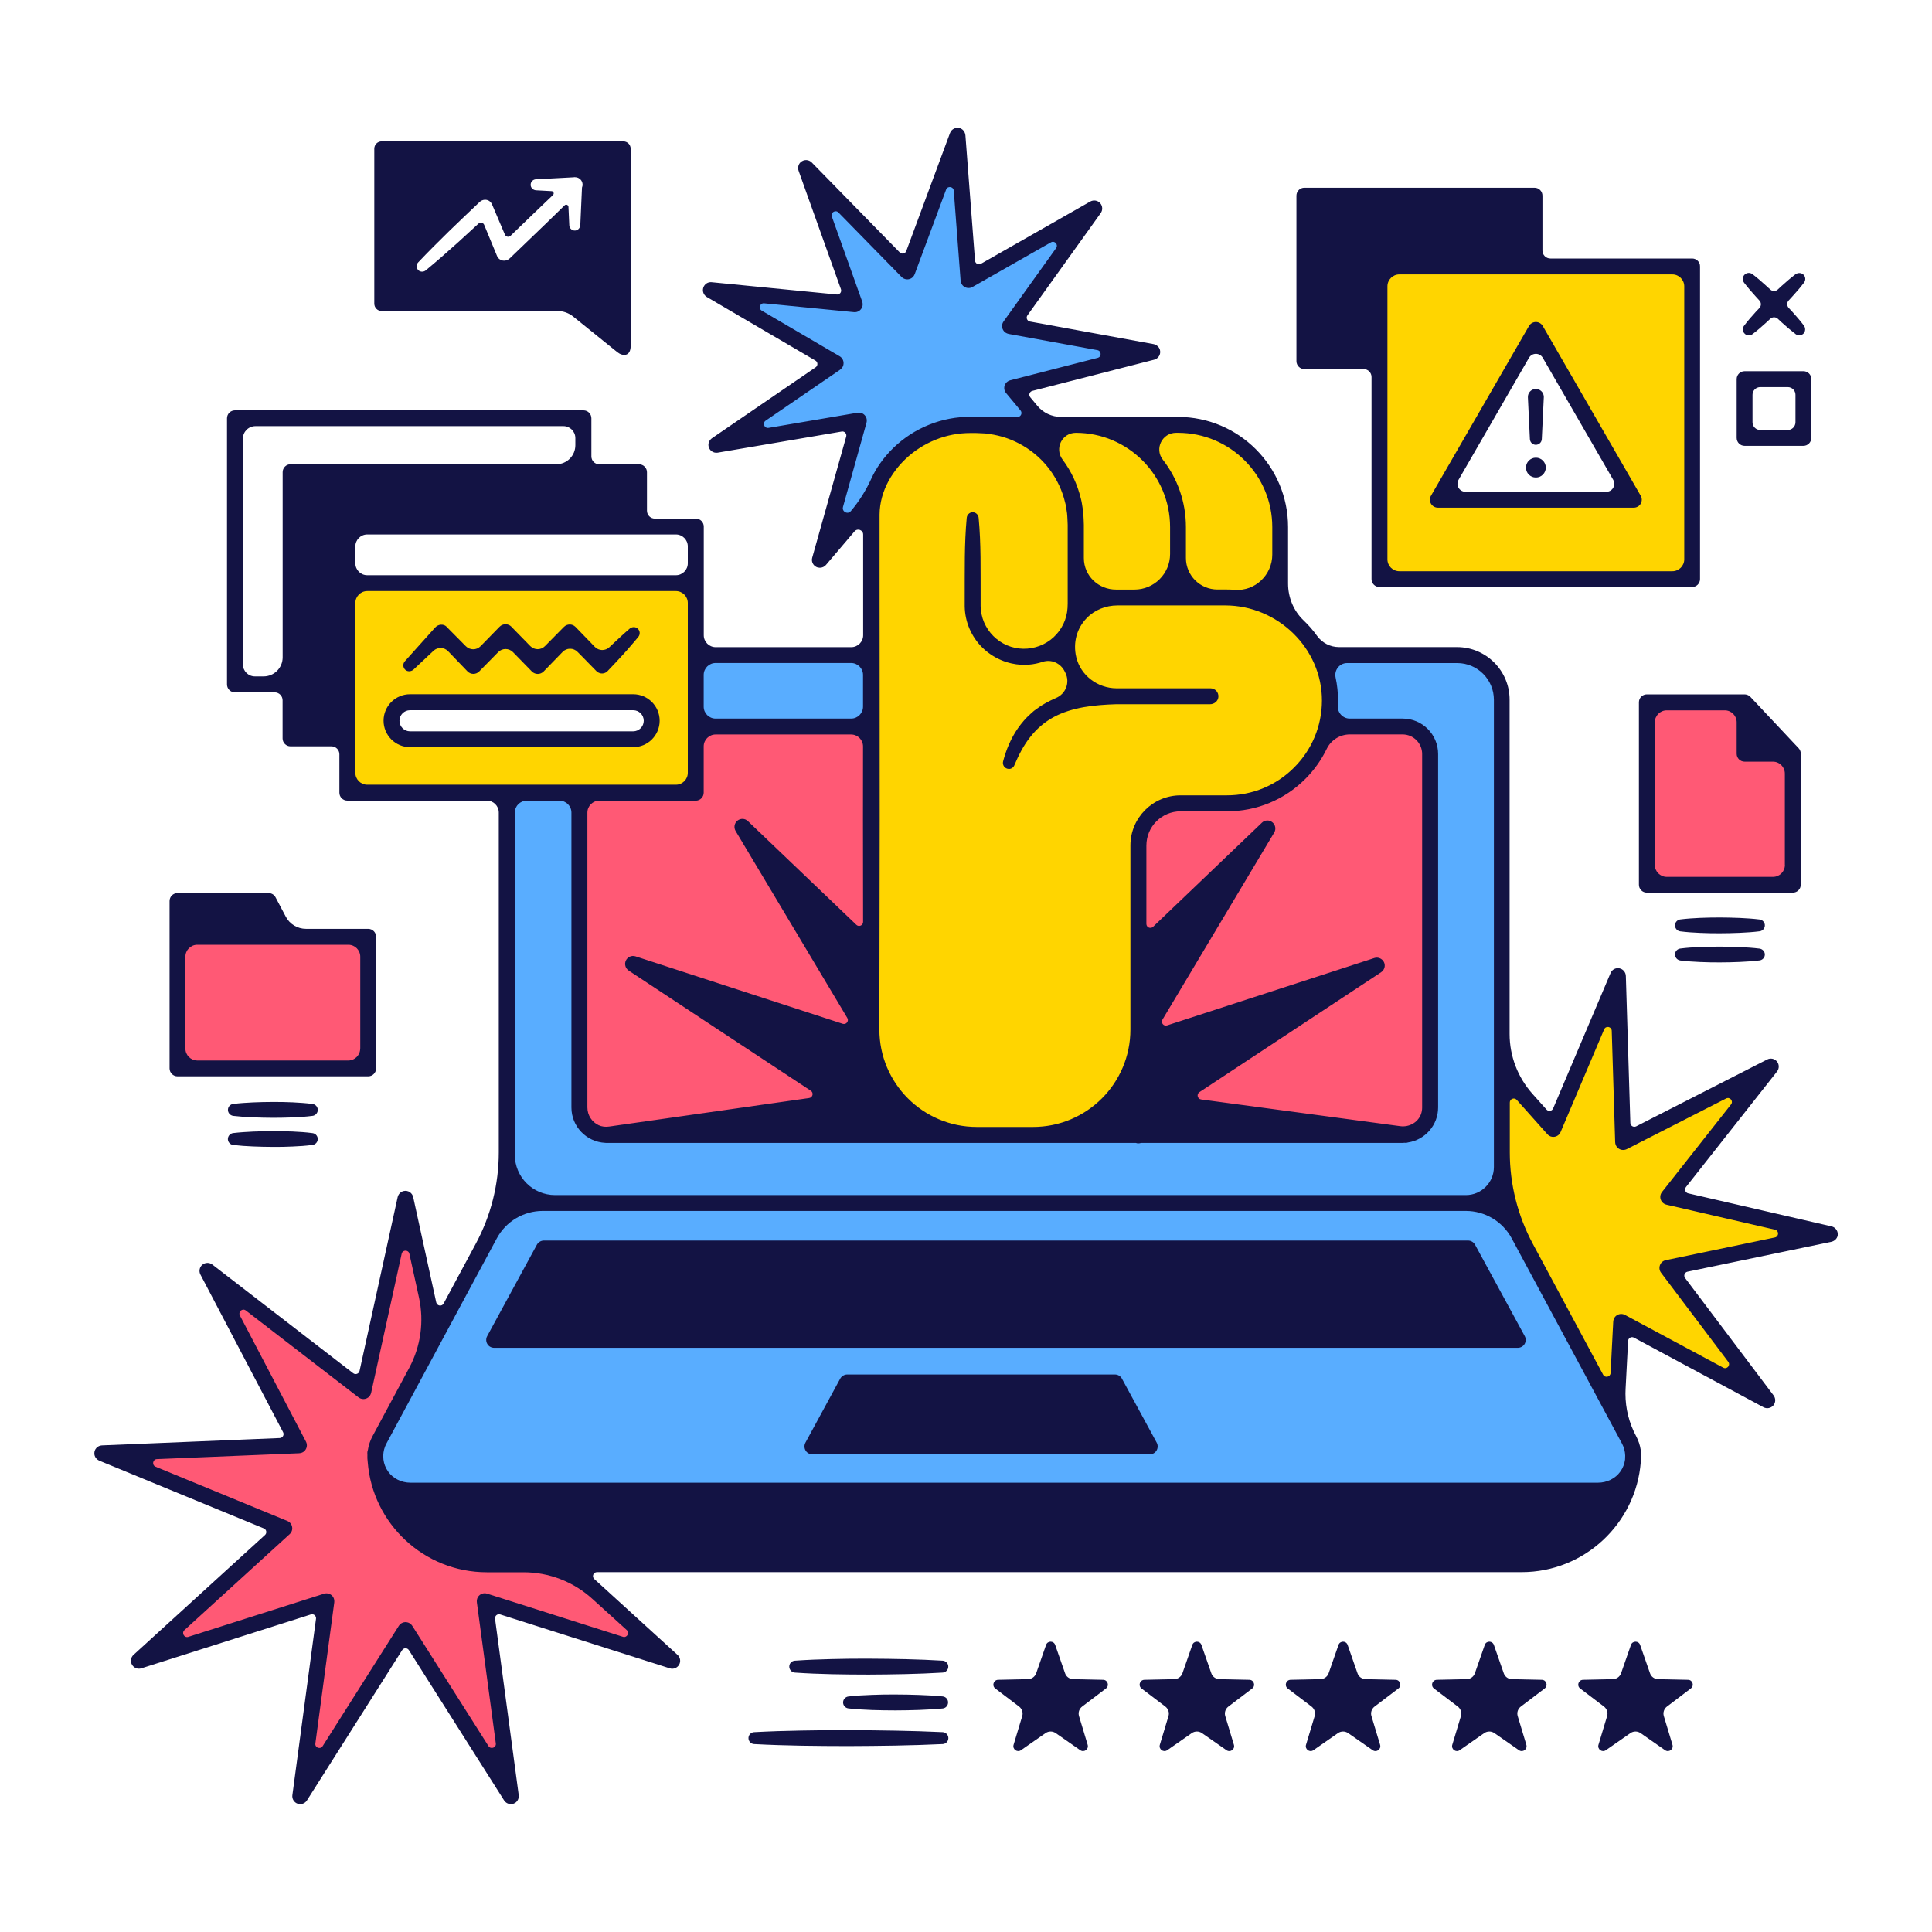 <?xml version="1.0" encoding="UTF-8"?> <svg xmlns="http://www.w3.org/2000/svg" width="300" height="300" viewBox="0 0 300 300" fill="none"> <path d="M251.97 224.14L234.83 192.25C233.4 189.58 230.63 187.93 227.6 187.93H84.28C81.25 187.93 78.48 189.59 77.05 192.25L59.91 224.14C59.6 224.73 59.43 225.36 59.41 226.03C59.42 226.24 59.43 226.43 59.44 226.64C59.53 227.34 59.77 227.98 60.18 228.55C60.96 229.66 62.29 230.33 63.74 230.33H248.14C249.57 230.33 250.9 229.67 251.69 228.56C252.09 228 252.34 227.36 252.43 226.65C252.44 226.44 252.45 226.24 252.46 226.02C252.45 225.35 252.28 224.71 251.97 224.14ZM179.51 225.18C179.3 225.53 178.94 225.74 178.53 225.74H126.15C125.75 225.74 125.38 225.53 125.17 225.18C124.97 224.84 124.96 224.41 125.15 224.06L130.55 214.12C130.75 213.75 131.13 213.53 131.55 213.53H173.11C173.53 213.53 173.91 213.76 174.11 214.12L179.52 224.06C179.72 224.41 179.71 224.84 179.51 225.18ZM236.66 208.64C236.46 208.98 236.08 209.2 235.68 209.2H76.74C76.34 209.2 75.97 208.99 75.76 208.64C75.56 208.3 75.55 207.87 75.74 207.52L83.46 193.32C83.66 192.95 84.04 192.73 84.46 192.73H227.95C228.37 192.73 228.75 192.96 228.95 193.32L236.67 207.52C236.87 207.87 236.86 208.3 236.66 208.64Z" fill="#59ADFF"></path> <path d="M86.19 185.66H227.6C230.05 185.66 232.05 183.66 232.05 181.21V108.65C232.05 105.45 229.45 102.85 226.25 102.85H209.16C208.58 102.85 208.04 103.11 207.67 103.56C207.3 104.02 207.15 104.63 207.28 105.21C207.53 106.37 207.65 107.57 207.65 108.76C207.65 109.03 207.64 109.31 207.63 109.62C207.6 110.16 207.79 110.67 208.16 111.06C208.53 111.45 209.03 111.66 209.57 111.66H217.79C220.77 111.66 223.19 114.08 223.19 117.06V171.96C223.19 174.61 221.22 176.9 218.6 177.29H218.58C218.43 177.34 218.3 177.35 218.16 177.34C218.14 177.34 218.13 177.34 218.11 177.34H218.1L218.02 177.35C217.94 177.36 217.86 177.36 217.79 177.36H177.14L177.12 177.37C176.85 177.46 176.63 177.45 176.39 177.36L176.37 177.35H94.22C94.21 177.35 94.2 177.35 94.19 177.35C94.16 177.35 94.13 177.35 94.11 177.35C94.08 177.35 94.05 177.35 94.02 177.34C94 177.34 93.98 177.34 93.96 177.33C91.08 177.19 88.83 174.82 88.83 171.94V126.15C88.83 125.07 87.95 124.2 86.88 124.2H81.79C80.71 124.2 79.84 125.08 79.84 126.15V179.3C79.83 182.81 82.68 185.66 86.19 185.66Z" fill="#59ADFF"></path> <path d="M118.23 48.33L130.32 55.41C130.77 55.67 130.98 56.21 130.84 56.71C130.77 56.96 130.6 57.18 130.36 57.35L118.83 65.24C118.5 65.46 118.46 65.83 118.57 66.1C118.68 66.37 118.96 66.61 119.35 66.54L133.17 64.19C133.69 64.1 134.19 64.38 134.4 64.86C134.5 65.09 134.51 65.37 134.44 65.66L130.8 78.69C130.73 78.94 130.77 79.19 130.92 79.39C131.08 79.6 131.33 79.72 131.59 79.72C131.82 79.72 132.04 79.62 132.2 79.43C133.47 77.94 134.55 76.23 135.41 74.36C135.77 73.58 136.21 72.81 136.72 72.08C137.96 70.28 139.55 68.76 141.42 67.54C143.26 66.35 145.35 65.51 147.48 65.11C148.51 64.91 149.59 64.81 150.69 64.81C150.8 64.81 150.92 64.81 151.03 64.81C151.45 64.81 151.88 64.81 152.36 64.84C152.39 64.84 152.42 64.84 152.45 64.84H158C158.28 64.84 158.53 64.68 158.65 64.43C158.77 64.18 158.73 63.88 158.55 63.67L156.3 60.96C155.97 60.56 155.95 59.98 156.26 59.56C156.41 59.35 156.65 59.2 156.93 59.13L170.46 55.66C170.85 55.56 171.01 55.23 171 54.94C170.99 54.65 170.8 54.33 170.41 54.26L156.67 51.75C156.47 51.71 156.18 51.61 155.97 51.36C155.63 50.96 155.61 50.38 155.91 49.96L164.07 38.57C164.3 38.24 164.21 37.88 164.02 37.67C163.83 37.46 163.48 37.33 163.14 37.53L150.96 44.46C150.51 44.72 149.94 44.63 149.57 44.26C149.4 44.08 149.29 43.82 149.26 43.53L148.2 29.6C148.17 29.2 147.87 28.98 147.58 28.95C147.3 28.91 146.95 29.04 146.81 29.41L141.95 42.5C141.85 42.77 141.67 42.99 141.45 43.13C141 43.4 140.43 43.32 140.06 42.95L130.26 32.94C129.98 32.65 129.61 32.68 129.37 32.83C129.13 32.98 128.94 33.3 129.07 33.68L133.77 46.84C133.87 47.11 133.88 47.39 133.79 47.64C133.61 48.13 133.13 48.44 132.61 48.39L118.66 47C118.26 46.96 118 47.22 117.91 47.49C117.82 47.77 117.88 48.13 118.23 48.33Z" fill="#59ADFF"></path> <path d="M111.12 111.68H132.16C133.24 111.68 134.11 110.8 134.11 109.73V104.8C134.11 103.72 133.23 102.85 132.16 102.85H111.12C110.04 102.85 109.17 103.73 109.17 104.8V109.73C109.17 110.8 110.05 111.68 111.12 111.68Z" fill="#59ADFF"></path> <path d="M275.64 190.84L258.81 186.96C258.53 186.9 258.29 186.75 258.13 186.55C257.81 186.13 257.81 185.56 258.13 185.15L268.85 171.55C269.1 171.24 269.02 170.88 268.84 170.65C268.66 170.43 268.31 170.28 267.96 170.46L252.54 178.33C252.07 178.57 251.51 178.45 251.16 178.06C250.99 177.87 250.9 177.6 250.89 177.31L250.36 160.05C250.35 159.65 250.06 159.42 249.77 159.37C249.49 159.32 249.14 159.43 248.98 159.8L242.22 175.74C242.02 176.22 241.51 176.5 240.99 176.42C240.74 176.38 240.49 176.24 240.3 176.02L235.57 170.72C235.37 170.49 235.07 170.42 234.78 170.53C234.49 170.64 234.32 170.9 234.32 171.2V178.95C234.32 183.9 235.56 188.82 237.9 193.18L248.82 213.51C248.95 213.75 249.18 213.89 249.44 213.89C249.49 213.89 249.55 213.88 249.6 213.87C249.92 213.8 250.15 213.54 250.16 213.21L250.57 205.25C250.59 204.96 250.69 204.7 250.86 204.51C251.22 204.12 251.78 204.02 252.24 204.27L267.5 212.47C267.85 212.66 268.2 212.52 268.38 212.31C268.57 212.09 268.65 211.73 268.41 211.41L258 197.57C257.76 197.26 257.71 196.85 257.84 196.49C257.98 196.13 258.29 195.86 258.67 195.78L275.62 192.25C276.01 192.17 276.19 191.84 276.19 191.55C276.2 191.26 276.03 190.93 275.64 190.84Z" fill="#FFD500"></path> <path d="M261.63 86.85V44.46C261.63 43.38 260.75 42.51 259.68 42.51H217.29C216.21 42.51 215.34 43.39 215.34 44.46V86.85C215.34 87.93 216.22 88.8 217.29 88.8H259.68C260.75 88.8 261.63 87.92 261.63 86.85ZM254.68 78.16C254.48 78.51 254.1 78.73 253.7 78.73H223.27C222.87 78.73 222.49 78.51 222.29 78.16C222.09 77.81 222.09 77.38 222.29 77.03L237.5 50.68C237.7 50.33 238.08 50.11 238.48 50.11C238.88 50.11 239.26 50.33 239.46 50.68L254.68 77.04C254.88 77.38 254.88 77.82 254.68 78.16Z" fill="#FFD500"></path> <path d="M190.28 93.91H173.53C171.66 93.91 169.89 94.65 168.66 95.93C167.09 97.57 166.5 99.8 167.04 102.06C167.73 104.94 170.34 106.96 173.38 106.98H187.98C188.3 106.98 188.6 107.12 188.82 107.35C189.04 107.59 189.14 107.9 189.11 108.23C189.05 108.8 188.54 109.25 187.93 109.25H173.38C171.36 109.31 169.73 109.46 168.27 109.71C166.43 110.04 164.89 110.55 163.58 111.26C162.18 112.01 160.95 113.06 159.91 114.38C159.01 115.51 158.23 116.9 157.44 118.77L157.43 118.78C157.3 119.1 156.99 119.31 156.66 119.29C156.39 119.28 156.15 119.16 156 118.95C155.85 118.75 155.8 118.49 155.87 118.25C156.39 116.3 157.16 114.57 158.17 113.12C158.79 112.24 159.42 111.53 160.09 110.93L160.63 110.45L161.22 110.02C161.29 109.97 161.36 109.92 161.43 109.87C161.56 109.77 161.68 109.68 161.82 109.61L162.45 109.24C162.94 108.96 163.45 108.71 164.01 108.48C164.78 108.16 165.38 107.54 165.66 106.77C165.94 106 165.9 105.17 165.52 104.43C165.49 104.37 165.46 104.31 165.43 104.25C164.78 102.9 163.25 102.23 161.87 102.68C160.31 103.2 158.71 103.28 157.11 102.93C154.81 102.42 152.75 101.03 151.46 99.11C150.81 98.14 150.34 97.04 150.1 95.91C149.98 95.36 149.91 94.77 149.9 94.18C149.9 94.03 149.9 93.9 149.9 93.77V92.62C149.9 91.87 149.9 91.12 149.9 90.37C149.9 87.11 149.89 83.74 150.21 80.43C150.25 80 150.6 79.65 151.01 79.64C151.45 79.63 151.82 79.96 151.86 80.39C152.17 83.68 152.17 87.04 152.17 90.28C152.17 91.06 152.17 91.84 152.17 92.61V93.76C152.17 93.89 152.17 94.02 152.17 94.12C152.18 94.56 152.23 94.99 152.32 95.42C152.5 96.28 152.85 97.09 153.34 97.81C154.33 99.28 155.88 100.32 157.58 100.68C159.29 101.05 161.13 100.73 162.62 99.81C164.12 98.89 165.22 97.39 165.65 95.7C165.88 94.84 165.89 94.06 165.88 92.95L165.87 83.77V82.05C165.87 81.61 165.87 81.15 165.84 80.75C165.83 80.64 165.83 80.53 165.82 80.42C165.8 80.07 165.79 79.7 165.71 79.34C165.69 79.23 165.68 79.13 165.66 79.02C165.61 78.67 165.55 78.3 165.45 77.95C165.02 76.14 164.2 74.38 163.07 72.87C161.96 71.36 160.51 70.06 158.9 69.11C157.29 68.15 155.46 67.52 153.61 67.27C153.27 67.2 152.92 67.18 152.58 67.17C152.45 67.16 152.32 67.16 152.2 67.15C151.83 67.12 151.4 67.12 150.98 67.12H150.71C149.72 67.12 148.8 67.2 147.89 67.38C146.06 67.73 144.25 68.46 142.67 69.48C141.07 70.51 139.68 71.86 138.63 73.38C137.53 74.96 136.82 76.73 136.57 78.5C136.51 78.89 136.48 79.32 136.47 79.87V84.45L136.49 127.27L136.44 159.82C136.43 163.89 138.02 167.72 140.89 170.6C143.77 173.48 147.59 175.07 151.67 175.07H160.39C168.79 175.07 175.62 168.24 175.62 159.84V131.3C175.62 127.06 179.07 123.61 183.31 123.61H190.51C194.48 123.61 198.21 122.07 201.01 119.26C203.8 116.47 205.34 112.77 205.36 108.83C205.37 104.94 203.83 101.25 201.02 98.42C198.19 95.56 194.27 93.91 190.28 93.91Z" fill="#FFD500"></path> <path d="M184.05 81.85V86.65C184.05 89.41 186.29 91.65 189.05 91.65H190.54C190.95 91.65 191.36 91.67 191.76 91.7C191.89 91.71 192.02 91.71 192.15 91.71C193.53 91.71 194.83 91.19 195.86 90.24C197 89.18 197.65 87.67 197.65 86.12V81.86C197.65 73.73 191.04 67.12 182.91 67.12H182.6C181.56 67.12 180.63 67.7 180.18 68.64C179.73 69.56 179.84 70.63 180.46 71.44C182.81 74.43 184.05 78.04 184.05 81.85Z" fill="#FFD500"></path> <path d="M164.95 71.48L164.97 71.5C166.27 73.26 167.23 75.3 167.74 77.42C167.86 77.83 167.92 78.26 167.99 78.68C168.01 78.8 168.02 78.92 168.04 79.04C168.12 79.47 168.14 79.91 168.16 80.34C168.17 80.45 168.17 80.56 168.18 80.67C168.21 81.14 168.21 81.57 168.21 81.98V86.63C168.21 87.96 168.73 89.21 169.67 90.15C170.63 91.11 171.92 91.63 173.3 91.63C173.31 91.63 173.32 91.63 173.34 91.63H176.17C179.27 91.63 181.8 89.1 181.8 86V81.83C181.8 73.7 175.19 67.09 167.06 67.09C166.02 67.09 165.13 67.64 164.66 68.57C164.2 69.49 164.3 70.58 164.92 71.42C164.93 71.45 164.94 71.47 164.95 71.48Z" fill="#FFD500"></path> <path d="M104.95 91.68H57.03C55.95 91.68 55.08 92.56 55.08 93.63V120C55.08 121.08 55.96 121.95 57.03 121.95H104.95C106.03 121.95 106.9 121.07 106.9 120V93.63C106.9 92.56 106.03 91.68 104.95 91.68ZM62.93 102.77L67.62 97.54C67.85 97.29 68.15 97.14 68.46 97.11C68.79 97.09 69.06 97.18 69.27 97.4L72.27 100.43C72.59 100.75 73.02 100.93 73.47 100.93H73.48C73.94 100.93 74.37 100.75 74.69 100.42L75.68 99.41C76.33 98.74 76.99 98.07 77.64 97.4C77.86 97.17 78.16 97.04 78.48 97.04C78.8 97.04 79.1 97.16 79.32 97.38L82.27 100.41C82.59 100.74 83.02 100.92 83.48 100.92C83.94 100.92 84.37 100.74 84.69 100.42L87.63 97.44L87.64 97.42C88.09 96.98 88.81 96.97 89.27 97.41C89.28 97.42 89.29 97.43 89.29 97.44L91.78 100.01L92.29 100.54C92.94 101.21 94.01 101.23 94.69 100.58C94.88 100.39 95.07 100.22 95.19 100.1L95.2 100.09C95.59 99.72 96.01 99.33 96.51 98.88C96.65 98.76 96.79 98.63 96.92 98.51C97.21 98.25 97.52 97.97 97.83 97.71C98.15 97.44 98.62 97.43 98.92 97.69C99.27 97.99 99.32 98.49 99.03 98.84C98.78 99.15 98.52 99.46 98.26 99.75C98.13 99.9 98 100.05 97.87 100.2C97.47 100.67 97.07 101.12 96.69 101.54C96.31 101.96 95.92 102.39 95.48 102.85C95.21 103.15 94.93 103.44 94.66 103.73C94.52 103.88 94.38 104.02 94.24 104.17C94.04 104.38 93.76 104.5 93.47 104.51C93.18 104.51 92.9 104.41 92.69 104.2L89.69 101.16C89.37 100.83 88.94 100.65 88.48 100.65H88.47C88.01 100.65 87.58 100.84 87.26 101.17L84.31 104.21C84.09 104.44 83.79 104.57 83.48 104.57C83.16 104.57 82.86 104.45 82.63 104.22L82.62 104.21L79.69 101.21C79.37 100.88 78.94 100.7 78.48 100.7C78.02 100.7 77.59 100.88 77.27 101.21L77.26 101.22C76.3 102.2 75.32 103.21 74.34 104.19L74.32 104.21C74.1 104.43 73.8 104.56 73.49 104.56C73.18 104.56 72.89 104.44 72.66 104.23C72.65 104.22 72.64 104.21 72.64 104.2L69.62 101.06C68.98 100.39 67.91 100.37 67.23 101L64.13 103.91C63.8 104.22 63.29 104.24 62.98 103.96C62.66 103.63 62.63 103.1 62.93 102.77ZM98.32 115.92H63.67C61.46 115.92 59.66 114.12 59.66 111.91C59.66 109.7 61.46 107.9 63.67 107.9H98.32C100.53 107.9 102.33 109.7 102.33 111.91C102.33 114.12 100.53 115.92 98.32 115.92Z" fill="#FFD500"></path> <path d="M275.31 118.17H270.91C270.28 118.17 269.78 117.66 269.78 117.04V112.15C269.78 111.07 268.9 110.2 267.83 110.2H258.82C257.74 110.2 256.87 111.08 256.87 112.15V134.31C256.87 135.39 257.75 136.26 258.82 136.26H275.32C276.4 136.26 277.27 135.38 277.27 134.31V120.12C277.26 119.05 276.38 118.17 275.31 118.17Z" fill="#FF5975"></path> <path d="M217.8 113.94H209.6C208.05 113.94 206.61 114.83 205.95 116.2C205.11 117.93 204 119.5 202.63 120.86C199.4 124.09 195.1 125.87 190.53 125.87H183.33C180.34 125.87 177.91 128.3 177.91 131.29V143.46C177.91 143.75 178.08 144 178.34 144.12C178.61 144.23 178.91 144.18 179.12 143.98L196.02 127.82C196.43 127.43 197.07 127.4 197.51 127.75C197.95 128.1 198.07 128.73 197.78 129.22L180.43 158.26C180.27 158.52 180.29 158.84 180.48 159.07C180.67 159.31 180.98 159.4 181.26 159.31L213.44 148.85C213.98 148.67 214.57 148.93 214.81 149.44C215.06 149.95 214.89 150.57 214.41 150.88L186.18 169.51C185.93 169.67 185.81 169.97 185.88 170.27C185.95 170.56 186.18 170.78 186.48 170.82L217.41 174.97C217.55 174.99 217.69 175 217.83 175C219.09 175 220.26 174.25 220.71 173.1C220.85 172.73 220.92 172.36 220.92 171.97V117.07C220.93 115.35 219.53 113.94 217.8 113.94Z" fill="#FF5975"></path> <path d="M134.11 115.89C134.11 114.81 133.23 113.94 132.16 113.94H111.12C110.04 113.94 109.17 114.82 109.17 115.89V123.08C109.17 123.71 108.66 124.21 108.04 124.21H93.04C91.96 124.21 91.09 125.09 91.09 126.16V171.95C91.09 173.16 91.8 174.27 92.9 174.79C93.26 174.96 93.66 175.04 94.09 175.04C94.25 175.04 94.41 175.03 94.57 175.01L125.65 170.58C125.95 170.54 126.18 170.32 126.25 170.03C126.32 169.73 126.2 169.44 125.94 169.28L97.66 150.62C97.19 150.31 97.02 149.69 97.26 149.18C97.51 148.67 98.1 148.42 98.63 148.6L130.81 159.05C131.1 159.15 131.4 159.06 131.59 158.82C131.78 158.58 131.8 158.26 131.64 158.01L114.29 128.97C114 128.48 114.12 127.85 114.56 127.5C115 127.15 115.64 127.18 116.05 127.56L132.9 143.67C133.11 143.87 133.41 143.93 133.68 143.81C133.95 143.69 134.12 143.44 134.11 143.15L134.1 127.3L134.11 115.89Z" fill="#FF5975"></path> <path d="M92.07 248.19C89.12 245.5 85.29 244.02 81.3 244.02H75.59C66.02 244.02 57.94 236.54 57.2 226.99C57.15 226.6 57.13 226.22 57.15 225.83C57.15 225.8 57.15 225.77 57.15 225.73C57.15 225.67 57.14 225.61 57.14 225.56C57.14 225.44 57.16 225.31 57.21 225.17V225.15C57.33 224.41 57.56 223.71 57.91 223.06L63.62 212.43C65.43 209.07 65.97 205.16 65.15 201.44L63.66 194.64C63.57 194.25 63.25 194.08 62.96 194.08C62.67 194.08 62.35 194.25 62.26 194.64L57.55 216.2C57.48 216.49 57.34 216.73 57.14 216.89C56.73 217.22 56.15 217.22 55.74 216.9L38.23 203.4C37.92 203.16 37.56 203.23 37.34 203.42C37.12 203.6 36.98 203.95 37.16 204.31L47.42 223.9C47.66 224.36 47.56 224.93 47.16 225.28C46.97 225.45 46.71 225.55 46.41 225.56L24.36 226.47C23.96 226.49 23.73 226.78 23.68 227.06C23.63 227.34 23.75 227.69 24.11 227.84L44.56 236.25C44.92 236.4 45.18 236.72 45.25 237.1C45.32 237.48 45.18 237.87 44.9 238.13L28.56 253.03C28.26 253.3 28.28 253.67 28.42 253.92C28.56 254.17 28.88 254.37 29.26 254.24L50.33 247.54C50.83 247.38 51.37 247.58 51.64 248.03C51.77 248.25 51.83 248.52 51.79 248.81L48.86 270.68C48.81 271.08 49.06 271.35 49.33 271.45C49.6 271.55 49.97 271.49 50.18 271.16L62.01 252.48C62.29 252.04 62.83 251.85 63.33 252.01C63.57 252.09 63.79 252.26 63.95 252.51L75.76 271.15C75.91 271.39 76.14 271.49 76.36 271.49C76.45 271.49 76.53 271.47 76.61 271.45C76.88 271.35 77.13 271.08 77.08 270.68L74.14 248.81C74.1 248.52 74.16 248.24 74.29 248.03C74.57 247.58 75.11 247.38 75.6 247.54L96.68 254.24C97.06 254.36 97.37 254.16 97.52 253.92C97.66 253.67 97.68 253.3 97.38 253.03L92.07 248.19Z" fill="#FF5975"></path> <path d="M30.64 164.77H54.08C55.16 164.77 56.03 163.89 56.03 162.82V148.55C56.03 147.47 55.15 146.6 54.08 146.6H30.64C29.56 146.6 28.69 147.48 28.69 148.55V162.82C28.69 163.9 29.56 164.77 30.64 164.77Z" fill="#FF5975"></path> <path d="M280.04 57.64H270.9C270.22 57.64 269.67 58.19 269.67 58.87V68C269.67 68.68 270.22 69.23 270.9 69.23H280.03C280.71 69.23 281.26 68.68 281.26 68V58.87C281.27 58.19 280.72 57.64 280.04 57.64ZM278.8 65.57C278.8 66.23 278.26 66.77 277.6 66.77H273.33C272.67 66.77 272.13 66.23 272.13 65.57V61.3C272.13 60.64 272.67 60.11 273.33 60.11H277.6C278.26 60.11 278.8 60.64 278.8 61.3V65.57Z" fill="#131344"></path> <path d="M272.65 48.41C272.01 49.11 271.39 49.82 270.82 50.58C270.53 50.95 270.56 51.51 270.95 51.85C271.28 52.15 271.8 52.15 272.15 51.87C272.9 51.3 273.61 50.68 274.3 50.05C274.5 49.87 274.7 49.69 274.89 49.5C275.22 49.19 275.73 49.19 276.06 49.5C276.25 49.69 276.45 49.87 276.65 50.05C277.35 50.69 278.07 51.3 278.82 51.88C279.16 52.14 279.65 52.14 279.99 51.85C280.37 51.52 280.4 50.94 280.1 50.54C279.53 49.79 278.92 49.09 278.3 48.4C278.12 48.2 277.94 48.01 277.75 47.81C277.44 47.48 277.44 46.97 277.75 46.65C277.95 46.43 278.17 46.2 278.3 46.05C278.94 45.35 279.56 44.64 280.13 43.88C280.39 43.54 280.39 43.05 280.1 42.71C279.78 42.33 279.19 42.3 278.79 42.6C278.04 43.17 277.34 43.78 276.65 44.4C276.5 44.53 276.27 44.75 276.05 44.96C275.72 45.27 275.22 45.26 274.89 44.96C274.69 44.77 274.5 44.59 274.29 44.41C273.59 43.77 272.88 43.15 272.12 42.57C271.75 42.29 271.19 42.31 270.85 42.7C270.55 43.04 270.56 43.55 270.83 43.91C271.4 44.66 272.02 45.36 272.65 46.06C272.83 46.26 273.01 46.46 273.2 46.66C273.51 46.99 273.51 47.5 273.2 47.83C273.01 48.02 272.83 48.21 272.65 48.41Z" fill="#131344"></path> <path d="M279.6 116.8C279.6 116.78 279.59 116.76 279.59 116.74C279.58 116.69 279.56 116.64 279.54 116.58C279.53 116.56 279.52 116.54 279.51 116.52C279.49 116.47 279.46 116.41 279.43 116.36C279.42 116.35 279.42 116.34 279.41 116.33C279.38 116.28 279.34 116.23 279.29 116.18L271.8 108.21C271.79 108.2 271.78 108.2 271.78 108.19C271.77 108.18 271.77 108.18 271.76 108.17C271.71 108.13 271.66 108.08 271.61 108.05C271.6 108.04 271.58 108.03 271.57 108.02C271.51 107.99 271.46 107.96 271.4 107.93C271.39 107.93 271.38 107.92 271.37 107.92C271.3 107.89 271.23 107.87 271.15 107.85C271.07 107.83 271 107.83 270.92 107.82H255.72C255.04 107.82 254.49 108.37 254.49 109.05V137.38C254.49 138.06 255.04 138.61 255.72 138.61H278.39C279.07 138.61 279.62 138.06 279.62 137.38V117.01C279.62 116.95 279.62 116.88 279.6 116.8ZM277.16 134.31C277.16 135.33 276.33 136.16 275.31 136.16H258.81C257.79 136.16 256.96 135.33 256.96 134.31V112.15C256.96 111.13 257.79 110.3 258.81 110.3H267.82C268.84 110.3 269.67 111.13 269.67 112.15V117.04C269.67 117.72 270.22 118.27 270.9 118.27H275.3C276.32 118.27 277.15 119.1 277.15 120.12V134.31H277.16Z" fill="#131344"></path> <path d="M273.23 142.78C272.2 142.65 271.17 142.59 270.15 142.54C269.12 142.49 268.09 142.48 267.07 142.47C266.04 142.47 265.01 142.49 263.99 142.53C262.96 142.58 261.93 142.64 260.91 142.77C260.5 142.82 260.15 143.15 260.1 143.58C260.04 144.09 260.4 144.56 260.91 144.62C261.94 144.75 262.97 144.82 263.99 144.86C265.02 144.91 266.05 144.92 267.07 144.92C268.1 144.91 269.13 144.9 270.15 144.85C271.18 144.8 272.21 144.74 273.23 144.61C273.64 144.56 273.99 144.23 274.04 143.8C274.1 143.31 273.74 142.84 273.23 142.78Z" fill="#131344"></path> <path d="M273.23 147.3C272.2 147.17 271.17 147.11 270.15 147.06C269.12 147.01 268.09 147 267.07 146.99C266.04 146.99 265.01 147.01 263.99 147.05C262.96 147.09 261.93 147.16 260.91 147.29C260.5 147.34 260.15 147.67 260.1 148.1C260.04 148.61 260.4 149.07 260.91 149.14C261.94 149.27 262.97 149.34 263.99 149.38C265.02 149.43 266.05 149.44 267.07 149.44C268.1 149.43 269.13 149.42 270.15 149.37C271.18 149.32 272.21 149.26 273.23 149.13C273.64 149.08 273.99 148.75 274.04 148.32C274.1 147.83 273.74 147.37 273.23 147.3Z" fill="#131344"></path> <path d="M262.76 40.14H240.74C240.06 40.14 239.51 39.59 239.51 38.91V30.38C239.51 29.7 238.96 29.15 238.28 29.15H202.54C201.86 29.15 201.31 29.7 201.31 30.38V56.08C201.31 56.76 201.86 57.31 202.54 57.31H211.74C212.42 57.31 212.97 57.86 212.97 58.54V89.92C212.97 90.6 213.52 91.15 214.2 91.15H262.75C263.43 91.15 263.98 90.6 263.98 89.92V41.38C264 40.7 263.44 40.14 262.76 40.14ZM261.53 86.85C261.53 87.87 260.7 88.7 259.68 88.7H217.29C216.27 88.7 215.44 87.87 215.44 86.85V44.46C215.44 43.44 216.27 42.61 217.29 42.61H259.68C260.7 42.61 261.53 43.44 261.53 44.46V86.85Z" fill="#131344"></path> <path d="M262.12 260.84L257.47 260.74C256.9 260.73 256.39 260.36 256.21 259.82L254.68 255.43C254.45 254.75 253.49 254.75 253.25 255.43L251.72 259.82C251.53 260.36 251.03 260.72 250.46 260.74L245.81 260.84C245.09 260.86 244.8 261.76 245.37 262.19L249.07 265C249.52 265.35 249.72 265.94 249.55 266.48L248.21 270.93C248 271.61 248.77 272.18 249.36 271.77L253.18 269.11C253.65 268.79 254.27 268.79 254.74 269.11L258.55 271.77C259.14 272.18 259.91 271.62 259.7 270.93L258.36 266.48C258.19 265.93 258.39 265.34 258.84 265L262.54 262.19C263.13 261.76 262.83 260.85 262.12 260.84Z" fill="#131344"></path> <path d="M254.77 76.98L239.56 50.62C239.34 50.24 238.93 50 238.49 50C238.05 50 237.64 50.24 237.42 50.62L222.2 76.98C221.98 77.36 221.98 77.83 222.2 78.21C222.42 78.59 222.83 78.83 223.27 78.83H253.7C254.14 78.83 254.55 78.59 254.77 78.21C254.99 77.83 254.99 77.36 254.77 76.98ZM249.43 76.36H227.55C226.6 76.36 226.01 75.33 226.48 74.51L237.42 55.56C237.9 54.74 239.08 54.74 239.56 55.56L250.5 74.51C250.97 75.34 250.38 76.36 249.43 76.36Z" fill="#131344"></path> <path d="M239.41 260.84L234.76 260.74C234.19 260.73 233.68 260.36 233.5 259.82L231.97 255.43C231.74 254.75 230.78 254.75 230.55 255.43L229.02 259.82C228.83 260.36 228.33 260.72 227.76 260.74L223.11 260.84C222.39 260.86 222.1 261.76 222.67 262.19L226.37 265C226.82 265.35 227.02 265.94 226.85 266.48L225.51 270.93C225.3 271.61 226.07 272.18 226.66 271.77L230.48 269.11C230.95 268.79 231.57 268.79 232.04 269.11L235.86 271.77C236.45 272.18 237.22 271.62 237.01 270.93L235.67 266.48C235.5 265.93 235.7 265.34 236.15 265L239.85 262.19C240.42 261.76 240.13 260.85 239.41 260.84Z" fill="#131344"></path> <path d="M238.44 69.07C238.95 69.09 239.39 68.7 239.41 68.19L239.72 61.7C239.72 61.66 239.72 61.62 239.72 61.58C239.69 60.9 239.11 60.37 238.43 60.4C237.75 60.43 237.22 61.01 237.25 61.69L237.56 68.18C237.58 68.66 237.96 69.05 238.44 69.07Z" fill="#131344"></path> <path d="M238.49 74.15C239.34 74.15 240.03 73.46 240.03 72.61C240.03 71.76 239.34 71.07 238.49 71.07C237.64 71.07 236.95 71.76 236.95 72.61C236.95 73.46 237.63 74.15 238.49 74.15Z" fill="#131344"></path> <path d="M229.04 193.27C228.82 192.88 228.41 192.63 227.95 192.63H84.46C84.01 192.63 83.59 192.88 83.37 193.27L75.65 207.47C75.44 207.85 75.45 208.32 75.67 208.69C75.89 209.07 76.3 209.29 76.73 209.29H235.68C236.11 209.29 236.52 209.06 236.74 208.69C236.96 208.32 236.97 207.85 236.76 207.47L229.04 193.27Z" fill="#131344"></path> <path d="M216.7 260.84L212.05 260.74C211.48 260.73 210.97 260.36 210.79 259.82L209.26 255.43C209.03 254.75 208.07 254.75 207.84 255.43L206.31 259.82C206.12 260.36 205.62 260.72 205.05 260.74L200.4 260.84C199.68 260.86 199.39 261.76 199.96 262.19L203.66 265C204.11 265.35 204.31 265.94 204.14 266.48L202.8 270.93C202.59 271.61 203.36 272.18 203.95 271.77L207.77 269.11C208.24 268.79 208.86 268.79 209.33 269.11L213.15 271.77C213.74 272.18 214.51 271.62 214.3 270.93L212.96 266.48C212.79 265.93 212.99 265.34 213.44 265L217.14 262.19C217.71 261.76 217.42 260.85 216.7 260.84Z" fill="#131344"></path> <path d="M194 260.84L189.35 260.74C188.78 260.73 188.27 260.36 188.09 259.82L186.56 255.43C186.33 254.75 185.37 254.75 185.14 255.43L183.61 259.82C183.42 260.36 182.92 260.72 182.35 260.74L177.7 260.84C176.98 260.86 176.69 261.76 177.26 262.19L180.96 265C181.41 265.35 181.61 265.94 181.44 266.48L180.1 270.93C179.89 271.61 180.66 272.18 181.25 271.77L185.07 269.11C185.54 268.79 186.16 268.79 186.63 269.11L190.45 271.77C191.04 272.18 191.81 271.62 191.6 270.93L190.26 266.48C190.09 265.93 190.29 265.34 190.74 265L194.44 262.19C195.01 261.76 194.71 260.85 194 260.84Z" fill="#131344"></path> <path d="M174.21 214.07C173.99 213.67 173.58 213.43 173.12 213.43H152.34H131.56C131.11 213.43 130.69 213.68 130.47 214.07L125.07 224.01C124.86 224.39 124.87 224.86 125.09 225.23C125.31 225.61 125.72 225.83 126.15 225.83H152.34H178.53C178.97 225.83 179.37 225.6 179.59 225.23C179.81 224.86 179.82 224.39 179.61 224.01L174.21 214.07Z" fill="#131344"></path> <path d="M171.29 260.84L166.64 260.74C166.07 260.73 165.56 260.36 165.38 259.82L163.85 255.43C163.62 254.75 162.66 254.75 162.43 255.43L160.9 259.82C160.71 260.36 160.21 260.72 159.64 260.74L154.99 260.84C154.27 260.86 153.98 261.76 154.55 262.19L158.25 265C158.7 265.35 158.9 265.94 158.73 266.48L157.39 270.93C157.18 271.61 157.95 272.18 158.54 271.77L162.36 269.11C162.83 268.79 163.45 268.79 163.92 269.11L167.74 271.77C168.33 272.18 169.1 271.62 168.89 270.93L167.55 266.48C167.38 265.93 167.58 265.34 168.03 265L171.73 262.19C172.3 261.76 172.01 260.85 171.29 260.84Z" fill="#131344"></path> <path d="M146.38 268.97C141.5 268.74 136.62 268.68 131.74 268.66C129.3 268.65 126.86 268.67 124.42 268.72C121.98 268.76 119.54 268.84 117.1 268.97C116.63 268.99 116.25 269.37 116.22 269.85C116.2 270.36 116.59 270.8 117.1 270.82C119.54 270.95 121.98 271.03 124.42 271.07C126.86 271.11 129.3 271.13 131.74 271.13C136.62 271.11 141.5 271.05 146.38 270.82C146.85 270.8 147.24 270.42 147.26 269.94C147.29 269.43 146.89 268.99 146.38 268.97Z" fill="#131344"></path> <path d="M146.38 257.87C142.55 257.64 138.72 257.58 134.9 257.56C132.98 257.55 131.07 257.57 129.16 257.62C127.25 257.66 125.33 257.74 123.42 257.87C122.96 257.9 122.59 258.26 122.56 258.73C122.53 259.24 122.91 259.68 123.42 259.72C125.33 259.85 127.25 259.93 129.16 259.97C131.08 260.01 132.99 260.03 134.9 260.03C138.73 260.01 142.56 259.95 146.38 259.72C146.84 259.69 147.22 259.32 147.25 258.85C147.28 258.34 146.89 257.9 146.38 257.87Z" fill="#131344"></path> <path d="M146.38 263.42C145.16 263.3 143.94 263.23 142.72 263.19C141.5 263.14 140.28 263.13 139.06 263.12C137.84 263.11 136.62 263.13 135.4 263.18C134.18 263.22 132.96 263.29 131.74 263.43C131.32 263.48 130.97 263.81 130.92 264.25C130.86 264.76 131.23 265.22 131.74 265.28C132.96 265.42 134.18 265.48 135.4 265.53C136.62 265.57 137.84 265.59 139.06 265.59C140.28 265.58 141.5 265.57 142.72 265.52C143.94 265.47 145.16 265.41 146.38 265.29C146.81 265.25 147.17 264.9 147.21 264.45C147.27 263.92 146.89 263.47 146.38 263.42Z" fill="#131344"></path> <path d="M284.4 190.43L262.14 185.3C261.7 185.2 261.51 184.67 261.8 184.32L275.94 166.38C276.3 165.92 276.29 165.28 275.93 164.83C275.56 164.38 274.93 164.25 274.42 164.51L254.06 174.9C253.66 175.1 253.17 174.82 253.16 174.37L252.46 151.54C252.44 150.96 252.02 150.47 251.45 150.36C250.88 150.25 250.31 150.56 250.09 151.09L241.17 172.12C240.99 172.54 240.44 172.63 240.14 172.29L237.95 169.84C235.67 167.28 234.41 163.98 234.41 160.56V108.65C234.41 104.14 230.75 100.48 226.24 100.48H207.92C206.57 100.48 205.3 99.83 204.51 98.73C203.89 97.86 203.18 97.05 202.41 96.32C200.85 94.83 200.01 92.76 200.01 90.61V81.84C200.01 72.4 192.35 64.74 182.91 64.74H164.77C163.33 64.74 161.97 64.1 161.06 62.99L159.98 61.69C159.69 61.34 159.86 60.81 160.3 60.7L179.23 55.85C179.87 55.68 180.29 55.03 180.12 54.35C180 53.87 179.58 53.52 179.1 53.43L159.93 49.93C159.49 49.85 159.28 49.33 159.54 48.97L170.92 33.09C171.26 32.62 171.22 31.97 170.83 31.54C170.44 31.11 169.81 31.01 169.3 31.29L152.32 40.96C151.93 41.19 151.44 40.92 151.4 40.47L149.91 21.03C149.87 20.54 149.57 20.09 149.11 19.92C148.45 19.69 147.76 20.02 147.52 20.65L140.73 38.97C140.57 39.4 140.03 39.51 139.71 39.19L126.05 25.23C125.58 24.75 124.81 24.72 124.3 25.21C123.94 25.55 123.85 26.09 124.02 26.56L130.58 44.91C130.73 45.34 130.39 45.78 129.94 45.73L110.5 43.82C109.92 43.76 109.39 44.11 109.21 44.67C109.03 45.22 109.26 45.82 109.76 46.12L126.62 55.99C127.01 56.22 127.03 56.77 126.66 57.03L110.58 68.03C110.17 68.31 109.93 68.8 110.02 69.28C110.14 69.97 110.79 70.4 111.44 70.29L130.7 67.01C131.15 66.93 131.52 67.35 131.4 67.79L126.12 86.6C125.96 87.16 126.22 87.75 126.73 88.02C126.91 88.12 127.11 88.16 127.31 88.16C127.66 88.16 128.01 88.01 128.25 87.73L132.69 82.51C133.15 81.97 134.03 82.29 134.03 83V84.48V90.6V98.64C134.03 99.66 133.2 100.49 132.18 100.49H111.13C110.11 100.49 109.28 99.66 109.28 98.64V81.76C109.28 81.08 108.73 80.53 108.05 80.53H101.69C101.01 80.53 100.46 79.98 100.46 79.3V73.33C100.46 72.65 99.91 72.1 99.23 72.1H93.06C92.38 72.1 91.83 71.55 91.83 70.87V64.95C91.83 64.27 91.28 63.72 90.6 63.72H36.48C35.8 63.72 35.25 64.27 35.25 64.95V106.28C35.25 106.96 35.8 107.51 36.48 107.51H42.65C43.33 107.51 43.88 108.06 43.88 108.74V114.66C43.88 115.34 44.43 115.89 45.11 115.89H51.47C52.15 115.89 52.7 116.44 52.7 117.12V123.09C52.7 123.77 53.25 124.32 53.93 124.32H75.6C76.62 124.32 77.45 125.15 77.45 126.17V178.94C77.45 183.89 76.23 188.76 73.88 193.12L68.89 202.4C68.62 202.91 67.87 202.8 67.74 202.24L64.16 185.88C64.01 185.23 63.38 184.79 62.69 184.94C62.2 185.04 61.84 185.45 61.74 185.93L55.83 212.88C55.73 213.32 55.21 213.51 54.85 213.24L32.97 196.36C32.51 196.01 31.87 196.02 31.42 196.39C30.98 196.76 30.85 197.39 31.12 197.91L43.96 222.4C44.17 222.8 43.89 223.28 43.44 223.3L15.83 224.44C15.16 224.47 14.62 225.02 14.65 225.72C14.66 226.21 15 226.64 15.46 226.83L40.97 237.33C41.39 237.5 41.48 238.05 41.15 238.35L20.73 256.97C20.3 257.36 20.21 258 20.5 258.5C20.79 259 21.39 259.23 21.94 259.06L48.27 250.69C48.7 250.55 49.13 250.91 49.07 251.36L45.4 278.75C45.32 279.32 45.66 279.88 46.2 280.07C46.34 280.12 46.48 280.14 46.62 280.14C47.03 280.14 47.43 279.93 47.66 279.57L62.45 256.23C62.69 255.85 63.25 255.85 63.49 256.23L78.28 279.57C78.64 280.13 79.39 280.32 79.98 279.96C80.4 279.7 80.61 279.2 80.54 278.7L76.87 251.36C76.81 250.91 77.24 250.55 77.67 250.69L104.01 259.06C104.56 259.24 105.16 259 105.45 258.5C105.74 258 105.64 257.36 105.21 256.97L92.28 245.19C91.86 244.81 92.14 244.12 92.7 244.12H236.29C246.03 244.12 254.04 236.57 254.78 227.01C254.83 226.62 254.85 226.23 254.84 225.83C254.84 225.74 254.85 225.65 254.85 225.56C254.85 225.41 254.82 225.27 254.77 225.14C254.66 224.41 254.42 223.69 254.06 223.01C252.96 220.97 252.4 218.71 252.4 216.41C252.4 216.17 252.41 215.92 252.42 215.68L252.81 208.22C252.83 207.77 253.32 207.49 253.72 207.71L273.84 218.52C274.35 218.79 274.98 218.67 275.36 218.24C275.74 217.8 275.75 217.15 275.41 216.69L261.66 198.45C261.39 198.09 261.58 197.57 262.03 197.47L284.35 192.83C284.83 192.73 285.24 192.37 285.35 191.89C285.48 191.23 285.05 190.58 284.4 190.43ZM209.6 114.04H217.79C219.47 114.04 220.83 115.4 220.83 117.08V171.97C220.83 172.36 220.76 172.72 220.63 173.06C220.13 174.33 218.78 175.05 217.43 174.87L186.5 170.72C185.94 170.64 185.77 169.91 186.24 169.59L214.47 150.96C214.98 150.62 215.17 149.95 214.9 149.4C214.63 148.85 213.99 148.57 213.41 148.76L181.23 159.22C180.69 159.4 180.22 158.81 180.51 158.32L197.86 129.28C198.18 128.75 198.05 128.07 197.57 127.68C197.09 127.29 196.39 127.32 195.95 127.75L179.05 143.91C178.66 144.28 178.01 144.01 178.01 143.46V131.3C178.01 128.36 180.39 125.98 183.33 125.98H190.53C195.13 125.98 199.46 124.19 202.7 120.94C204.09 119.55 205.2 117.97 206.03 116.25C206.7 114.89 208.1 114.04 209.6 114.04ZM182.61 67.21H182.92C191 67.21 197.56 73.76 197.56 81.85V86.11C197.56 89.26 194.91 91.82 191.77 91.59C191.37 91.56 190.96 91.54 190.54 91.54H189.05C186.34 91.54 184.15 89.35 184.15 86.64V81.84C184.15 77.89 182.81 74.26 180.55 71.36C179.24 69.67 180.47 67.21 182.61 67.21ZM167.05 67.21C175.13 67.21 181.69 73.76 181.69 81.85V86.02C181.69 89.08 179.21 91.55 176.16 91.55H173.33C170.57 91.57 168.3 89.41 168.3 86.65V83.78V82.25C168.3 81.74 168.31 81.25 168.27 80.68C168.24 80.13 168.23 79.58 168.13 79.03C168.04 78.48 167.98 77.93 167.83 77.4C167.31 75.25 166.36 73.21 165.05 71.44C165.03 71.41 165.01 71.39 164.99 71.36C163.71 69.65 164.9 67.21 167.05 67.21ZM163.02 72.95C164.13 74.45 164.95 76.18 165.38 77.99C165.52 78.44 165.56 78.91 165.64 79.37C165.73 79.83 165.73 80.3 165.76 80.77C165.8 81.22 165.79 81.74 165.79 82.25V83.78V89.9V92.96C165.8 94.05 165.79 94.84 165.56 95.68C165.14 97.34 164.04 98.83 162.57 99.73C161.11 100.63 159.29 100.96 157.6 100.59C155.91 100.24 154.39 99.2 153.42 97.76C152.94 97.05 152.59 96.24 152.42 95.4C152.33 94.98 152.28 94.55 152.27 94.12C152.27 94.02 152.27 93.89 152.27 93.76V92.61C152.25 88.53 152.35 84.45 151.96 80.38C151.91 79.91 151.51 79.53 151.01 79.54C150.53 79.55 150.15 79.95 150.11 80.42C149.73 84.48 149.82 88.55 149.8 92.61V93.76C149.8 93.88 149.8 94.01 149.8 94.17C149.81 94.76 149.88 95.35 150 95.92C150.24 97.07 150.72 98.18 151.38 99.16C152.69 101.11 154.78 102.52 157.09 103.02C158.98 103.44 160.63 103.19 161.9 102.77C163.26 102.32 164.72 102.99 165.34 104.29C165.37 104.35 165.4 104.41 165.43 104.47C166.18 105.96 165.5 107.75 163.96 108.39C163.43 108.62 162.9 108.87 162.39 109.16L161.76 109.53C161.54 109.65 161.36 109.81 161.15 109.95L160.55 110.38L160 110.87C159.26 111.52 158.63 112.28 158.07 113.07C156.96 114.66 156.23 116.44 155.76 118.23C155.62 118.78 155.99 119.37 156.64 119.4C157.02 119.42 157.36 119.18 157.51 118.83V118.82C158.18 117.24 158.95 115.73 159.97 114.45C160.97 113.17 162.19 112.12 163.61 111.35C165.03 110.58 166.62 110.11 168.27 109.81C169.93 109.52 171.64 109.4 173.36 109.35H187.91C188.55 109.35 189.13 108.88 189.19 108.24C189.26 107.5 188.69 106.88 187.96 106.88H173.36C170.43 106.86 167.8 104.89 167.12 102.04C166.59 99.8 167.2 97.58 168.72 96C169.96 94.7 171.72 94.01 173.52 94.01H190.26C198.4 94.01 205.3 100.67 205.27 108.82C205.25 112.73 203.72 116.41 200.95 119.18C198.17 121.97 194.46 123.5 190.52 123.5H183.32C179.02 123.5 175.53 126.99 175.53 131.29V159.86C175.53 168.22 168.76 174.99 160.4 174.99H151.68C143.32 174.99 136.54 168.2 136.55 159.84L136.6 127.29L136.59 102.82L136.58 90.58V84.46V79.9C136.59 79.45 136.61 79 136.68 78.55C136.93 76.75 137.66 75 138.73 73.47C139.79 71.94 141.17 70.61 142.75 69.59C144.33 68.57 146.1 67.85 147.93 67.5C148.86 67.32 149.78 67.24 150.73 67.24C151.24 67.24 151.77 67.23 152.21 67.27C152.68 67.3 153.15 67.29 153.61 67.39C155.46 67.64 157.26 68.26 158.87 69.22C160.49 70.17 161.91 71.45 163.02 72.95ZM132.12 79.36C131.97 79.54 131.78 79.62 131.59 79.62C131.16 79.62 130.75 79.22 130.9 78.71L134.54 65.68C134.62 65.4 134.62 65.09 134.5 64.82C134.27 64.28 133.7 63.99 133.16 64.09L119.34 66.44C118.69 66.55 118.34 65.69 118.89 65.32L130.42 57.43C130.66 57.26 130.86 57.02 130.94 56.74C131.1 56.17 130.86 55.6 130.38 55.32L118.29 48.24C117.72 47.91 118 47.03 118.66 47.1L132.6 48.47C133.15 48.53 133.69 48.21 133.89 47.65C133.99 47.37 133.97 47.06 133.87 46.79L129.17 33.63C128.95 33.01 129.73 32.52 130.19 32.99L140 43.01C140.39 43.4 141 43.51 141.51 43.21C141.77 43.06 141.95 42.81 142.05 42.53L146.91 29.44C147.14 28.82 148.05 28.95 148.1 29.61L149.16 43.54C149.19 43.83 149.29 44.12 149.5 44.34C149.91 44.76 150.53 44.84 151.01 44.56L163.19 37.63C163.76 37.3 164.38 37.98 163.99 38.53L155.83 49.92C155.51 50.37 155.52 50.99 155.9 51.44C156.09 51.67 156.37 51.8 156.66 51.86L170.4 54.37C171.05 54.49 171.08 55.41 170.44 55.57L156.91 59.04C156.62 59.11 156.36 59.27 156.18 59.51C155.83 59.99 155.87 60.61 156.22 61.03L158.47 63.74C158.8 64.14 158.52 64.75 157.99 64.75H152.44C152.41 64.75 152.39 64.75 152.36 64.75C151.77 64.71 151.26 64.72 150.73 64.72C149.65 64.72 148.53 64.81 147.45 65.02C145.28 65.43 143.2 66.27 141.35 67.46C139.5 68.66 137.88 70.21 136.62 72.02C136.12 72.74 135.67 73.51 135.3 74.32C134.48 76.13 133.41 77.84 132.12 79.36ZM135.31 177.47H176.37C176.5 177.52 176.64 177.54 176.78 177.54C176.92 177.54 177.05 177.51 177.17 177.47H217.8C217.91 177.47 218.01 177.46 218.12 177.45C218.17 177.45 218.21 177.46 218.26 177.46C218.39 177.46 218.51 177.44 218.63 177.4C221.27 177 223.31 174.72 223.31 171.97V117.08C223.31 114.04 220.85 111.58 217.81 111.58H209.59C208.53 111.58 207.69 110.69 207.74 109.64C207.75 109.35 207.77 109.06 207.77 108.77C207.77 107.55 207.64 106.35 207.39 105.2C207.15 104.05 208 102.96 209.18 102.96H226.27C229.42 102.96 231.97 105.51 231.97 108.66V181.22C231.97 183.62 230.02 185.57 227.62 185.57H86.19C82.74 185.57 79.94 182.77 79.94 179.32V126.18C79.94 125.16 80.77 124.33 81.79 124.33H86.88C87.9 124.33 88.73 125.16 88.73 126.18V171.97C88.73 174.91 91.05 177.31 93.96 177.46C94.01 177.46 94.06 177.47 94.11 177.47C94.13 177.47 94.14 177.47 94.16 177.47C94.18 177.47 94.21 177.47 94.23 177.47H135.31ZM109.27 104.8C109.27 103.78 110.1 102.95 111.12 102.95H132.16C133.18 102.95 134.01 103.78 134.01 104.8V109.73C134.01 110.75 133.18 111.58 132.16 111.58H111.12C110.1 111.58 109.27 110.75 109.27 109.73V104.8ZM109.27 123.09V115.9C109.27 114.88 110.1 114.05 111.12 114.05H132.16C133.18 114.05 134.01 114.88 134.01 115.9L134 127.3L134.02 143.16C134.02 143.7 133.37 143.98 132.98 143.61L116.13 127.5C115.69 127.07 114.99 127.04 114.51 127.43C114.03 127.81 113.91 128.5 114.22 129.03L131.57 158.07C131.86 158.56 131.39 159.15 130.85 158.97L98.68 148.5C98.09 148.31 97.46 148.58 97.19 149.14C96.92 149.7 97.11 150.36 97.62 150.71L125.9 169.37C126.38 169.68 126.21 170.42 125.65 170.5L94.57 174.93C94.02 175.01 93.46 174.95 92.96 174.72C91.93 174.24 91.21 173.19 91.21 171.97V126.18C91.21 125.16 92.04 124.33 93.06 124.33H108.05C108.72 124.32 109.27 123.77 109.27 123.09ZM104.95 82.99C105.97 82.99 106.8 83.82 106.8 84.84V87.47C106.8 88.49 105.97 89.32 104.95 89.32H57.03C56.01 89.32 55.18 88.49 55.18 87.47V84.84C55.18 83.82 56.01 82.99 57.03 82.99H104.95ZM45.12 72.09C44.44 72.09 43.89 72.64 43.89 73.32V102.07C43.89 103.71 42.57 105.03 40.93 105.03H39.58C38.56 105.03 37.72 104.2 37.72 103.18V68.11C37.72 67.04 38.59 66.17 39.67 66.17H87.49C88.51 66.17 89.34 67 89.34 68.03V69.13C89.34 70.77 88.02 72.09 86.38 72.09H45.12ZM57.03 121.85C56.01 121.85 55.18 121.02 55.18 120V93.63C55.18 92.61 56.01 91.78 57.03 91.78H104.95C105.97 91.78 106.8 92.61 106.8 93.63V120C106.8 121.02 105.97 121.85 104.95 121.85H57.03ZM97.32 253.11C97.81 253.56 97.35 254.36 96.72 254.16L75.64 247.46C75.11 247.29 74.52 247.49 74.21 247.99C74.06 248.24 74.01 248.55 74.05 248.84L76.99 270.72C77.08 271.37 76.21 271.69 75.85 271.13L64.04 252.49C63.88 252.24 63.65 252.04 63.37 251.95C62.81 251.76 62.23 251.99 61.93 252.46L50.1 271.14C49.75 271.7 48.88 271.38 48.97 270.73L51.9 248.85C51.94 248.56 51.89 248.25 51.74 248C51.43 247.5 50.84 247.3 50.31 247.47L29.24 254.17C28.61 254.37 28.15 253.57 28.64 253.12L44.98 238.22C45.29 237.94 45.44 237.51 45.36 237.1C45.29 236.68 45.01 236.33 44.61 236.17L24.16 227.75C23.55 227.5 23.71 226.59 24.37 226.57L46.42 225.66C46.72 225.65 47.01 225.55 47.23 225.36C47.67 224.96 47.77 224.35 47.51 223.86L37.25 204.27C36.95 203.68 37.65 203.09 38.17 203.49L55.68 216.99C56.12 217.33 56.74 217.34 57.2 216.98C57.43 216.8 57.58 216.52 57.64 216.24L62.37 194.69C62.51 194.04 63.43 194.04 63.57 194.69L65.06 201.49C65.87 205.2 65.33 209.07 63.54 212.41L57.83 223.04C57.47 223.72 57.23 224.44 57.12 225.17C57.07 225.3 57.04 225.44 57.04 225.59C57.04 225.68 57.05 225.77 57.05 225.86C57.03 226.25 57.05 226.64 57.1 227.03C57.84 236.59 65.85 244.14 75.59 244.14H81.3C85.26 244.14 89.08 245.62 92 248.29L97.32 253.11ZM252.34 226.64C252.25 227.29 252.02 227.93 251.61 228.5C250.82 229.61 249.5 230.23 248.14 230.23H96.01H96H63.74C62.37 230.23 61.05 229.61 60.26 228.49C59.86 227.92 59.62 227.28 59.54 226.63C59.53 226.43 59.52 226.23 59.51 226.02C59.53 225.39 59.68 224.76 59.99 224.18L77.14 192.3C78.55 189.67 81.29 188.03 84.28 188.03H227.6C230.58 188.03 233.33 189.67 234.74 192.3L251.88 224.19C252.19 224.77 252.34 225.4 252.36 226.02C252.36 226.23 252.35 226.44 252.34 226.64ZM275.61 192.15L258.66 195.68C258.24 195.77 257.9 196.06 257.76 196.45C257.61 196.85 257.67 197.29 257.93 197.63L268.36 211.46C268.76 211.99 268.16 212.69 267.58 212.37L252.32 204.18C251.84 203.92 251.22 204.01 250.82 204.44C250.62 204.66 250.52 204.95 250.5 205.24L250.09 213.2C250.06 213.82 249.22 214.01 248.93 213.46L238.01 193.13C235.67 188.77 234.44 183.9 234.44 178.95V171.2C234.44 170.63 235.14 170.36 235.52 170.79L240.25 176.09C240.44 176.31 240.71 176.48 241 176.52C241.58 176.61 242.12 176.29 242.33 175.78L249.09 159.84C249.35 159.23 250.25 159.4 250.27 160.06L250.8 177.32C250.81 177.62 250.9 177.91 251.1 178.14C251.49 178.58 252.1 178.68 252.6 178.44L268.03 170.57C268.62 170.27 269.21 170.98 268.79 171.5L258.07 185.1C257.73 185.53 257.71 186.16 258.07 186.62C258.25 186.85 258.52 187.01 258.81 187.07L275.64 190.95C276.26 191.09 276.25 192.01 275.61 192.15Z" fill="#131344"></path> <path d="M98.32 107.8H63.67C61.4 107.8 59.56 109.64 59.56 111.91C59.56 114.18 61.41 116.02 63.67 116.02H98.32C100.59 116.02 102.43 114.18 102.43 111.91C102.43 109.64 100.58 107.8 98.32 107.8ZM98.32 113.56H63.67C62.76 113.56 62.03 112.82 62.03 111.92C62.03 111.01 62.77 110.28 63.67 110.28H98.32C99.23 110.28 99.96 111.02 99.96 111.92C99.96 112.82 99.22 113.56 98.32 113.56Z" fill="#131344"></path> <path d="M64.22 103.961L67.32 101.05C67.96 100.45 68.96 100.48 69.57 101.11L72.59 104.251C72.6 104.261 72.61 104.271 72.61 104.271C73.11 104.771 73.92 104.761 74.41 104.261L74.43 104.241C75.41 103.251 76.39 102.261 77.36 101.26C77.99 100.62 79.02 100.62 79.65 101.26L82.57 104.251L82.58 104.261L82.6 104.281C83.11 104.781 83.92 104.771 84.42 104.261L87.37 101.22C87.99 100.58 89.03 100.57 89.66 101.21L90.11 101.66L92.6 104.201L92.62 104.221L92.65 104.241C93.12 104.701 93.89 104.691 94.34 104.211C94.75 103.771 95.17 103.341 95.58 102.901C95.99 102.471 96.39 102.031 96.79 101.591C97.19 101.151 97.59 100.7 97.97 100.25C98.36 99.79 98.75 99.35 99.13 98.88C99.43 98.501 99.4 97.93 99 97.591C98.65 97.29 98.13 97.32 97.78 97.611C97.33 97.99 96.9 98.391 96.46 98.781C96.02 99.18 95.58 99.591 95.15 100C95.02 100.12 94.84 100.3 94.63 100.49C93.99 101.101 92.98 101.08 92.37 100.45L91.86 99.921L89.37 97.35C89.36 97.341 89.35 97.331 89.35 97.331C88.85 96.841 88.06 96.85 87.57 97.341L87.56 97.35L84.62 100.33C83.99 100.97 82.97 100.96 82.34 100.32L79.41 97.32L79.4 97.311V97.3C78.89 96.8 78.07 96.811 77.57 97.32C76.59 98.331 75.61 99.331 74.62 100.34C74 100.98 72.97 100.98 72.34 100.35L69.39 97.371L69.35 97.32C69.15 97.121 68.87 96.971 68.46 97.001C68.11 97.02 67.78 97.201 67.55 97.46L62.86 102.691C62.53 103.061 62.55 103.651 62.93 104.001C63.29 104.341 63.86 104.291 64.22 103.961Z" fill="#131344"></path> <path d="M57.17 144.23H47.52C46.2 144.23 44.98 143.5 44.37 142.33L42.79 139.34C42.58 138.93 42.16 138.68 41.7 138.68H27.56C26.88 138.68 26.33 139.23 26.33 139.91V165.9C26.33 166.58 26.88 167.13 27.56 167.13H57.17C57.85 167.13 58.4 166.58 58.4 165.9V145.46C58.4 144.78 57.85 144.23 57.17 144.23ZM55.93 162.82C55.93 163.84 55.1 164.67 54.08 164.67H30.64C29.62 164.67 28.79 163.84 28.79 162.82V148.55C28.79 147.53 29.62 146.7 30.64 146.7H44.62C44.62 146.7 44.62 146.7 44.63 146.7H54.09C55.11 146.7 55.94 147.53 55.94 148.55V162.82H55.93Z" fill="#131344"></path> <path d="M48.53 171.42C47.5 171.29 46.47 171.22 45.45 171.17C44.42 171.12 43.39 171.11 42.37 171.11C41.34 171.12 40.31 171.13 39.29 171.18C38.27 171.23 37.23 171.29 36.21 171.42C35.79 171.47 35.45 171.8 35.4 172.23C35.34 172.74 35.7 173.2 36.21 173.27C37.24 173.39 38.27 173.46 39.29 173.5C40.32 173.55 41.35 173.56 42.37 173.57C43.4 173.57 44.43 173.55 45.45 173.51C46.48 173.47 47.51 173.4 48.53 173.27C48.94 173.22 49.28 172.89 49.34 172.46C49.4 171.96 49.04 171.49 48.53 171.42Z" fill="#131344"></path> <path d="M48.53 175.95C47.5 175.81 46.47 175.75 45.45 175.7C44.42 175.66 43.39 175.64 42.37 175.64C41.34 175.65 40.31 175.66 39.29 175.71C38.26 175.76 37.23 175.82 36.21 175.94C35.79 175.99 35.45 176.32 35.39 176.76C35.33 177.27 35.7 177.73 36.21 177.79C37.24 177.91 38.27 177.98 39.29 178.02C40.32 178.07 41.35 178.08 42.37 178.09C43.39 178.1 44.43 178.08 45.45 178.03C46.48 177.99 47.51 177.92 48.53 177.78C48.94 177.73 49.28 177.41 49.33 176.98C49.4 176.48 49.04 176.01 48.53 175.95Z" fill="#131344"></path> <path d="M96.79 21.95H59.26C58.63 21.95 58.12 22.46 58.12 23.09V47.15C58.12 47.78 58.63 48.29 59.26 48.29H86.56C87.45 48.29 88.32 48.6 89.01 49.16L95.85 54.68C96.68 55.35 97.93 55.4 97.93 53.69C97.93 51.34 97.93 48.3 97.93 48.3V23.1C97.93 22.46 97.42 21.95 96.79 21.95ZM90.37 29.13L90.11 34.94C90.09 35.39 89.74 35.78 89.29 35.8C88.81 35.82 88.42 35.45 88.4 34.99L88.27 32.12C88.26 31.82 87.89 31.67 87.68 31.88L84.62 34.86L79.13 40.14H79.12C78.64 40.6 77.87 40.59 77.41 40.11C77.3 40 77.22 39.87 77.17 39.73L75.18 34.91C75.03 34.56 74.58 34.46 74.3 34.72L73.65 35.32C72.83 36.08 72 36.83 71.17 37.59C69.52 39.08 67.84 40.55 66.13 41.97C65.79 42.26 65.27 42.26 64.95 41.95C64.61 41.61 64.62 41.08 64.93 40.75C66.47 39.12 68.06 37.54 69.66 35.97C70.46 35.19 71.27 34.41 72.08 33.64L74.48 31.36C74.92 30.94 75.63 30.89 76.09 31.3C76.22 31.42 76.32 31.56 76.39 31.71L76.4 31.73L78.4 36.43C78.55 36.78 79.01 36.88 79.28 36.61L82.92 33.1L85.87 30.28C86.09 30.07 85.95 29.69 85.65 29.68L83.25 29.55C82.8 29.53 82.41 29.18 82.4 28.73C82.38 28.25 82.75 27.87 83.21 27.84L89.05 27.53C89.1 27.52 89.15 27.51 89.2 27.51C89.29 27.51 89.38 27.52 89.46 27.53C90 27.6 90.43 28.05 90.46 28.61C90.47 28.8 90.44 28.97 90.37 29.13Z" fill="#131344"></path> </svg> 